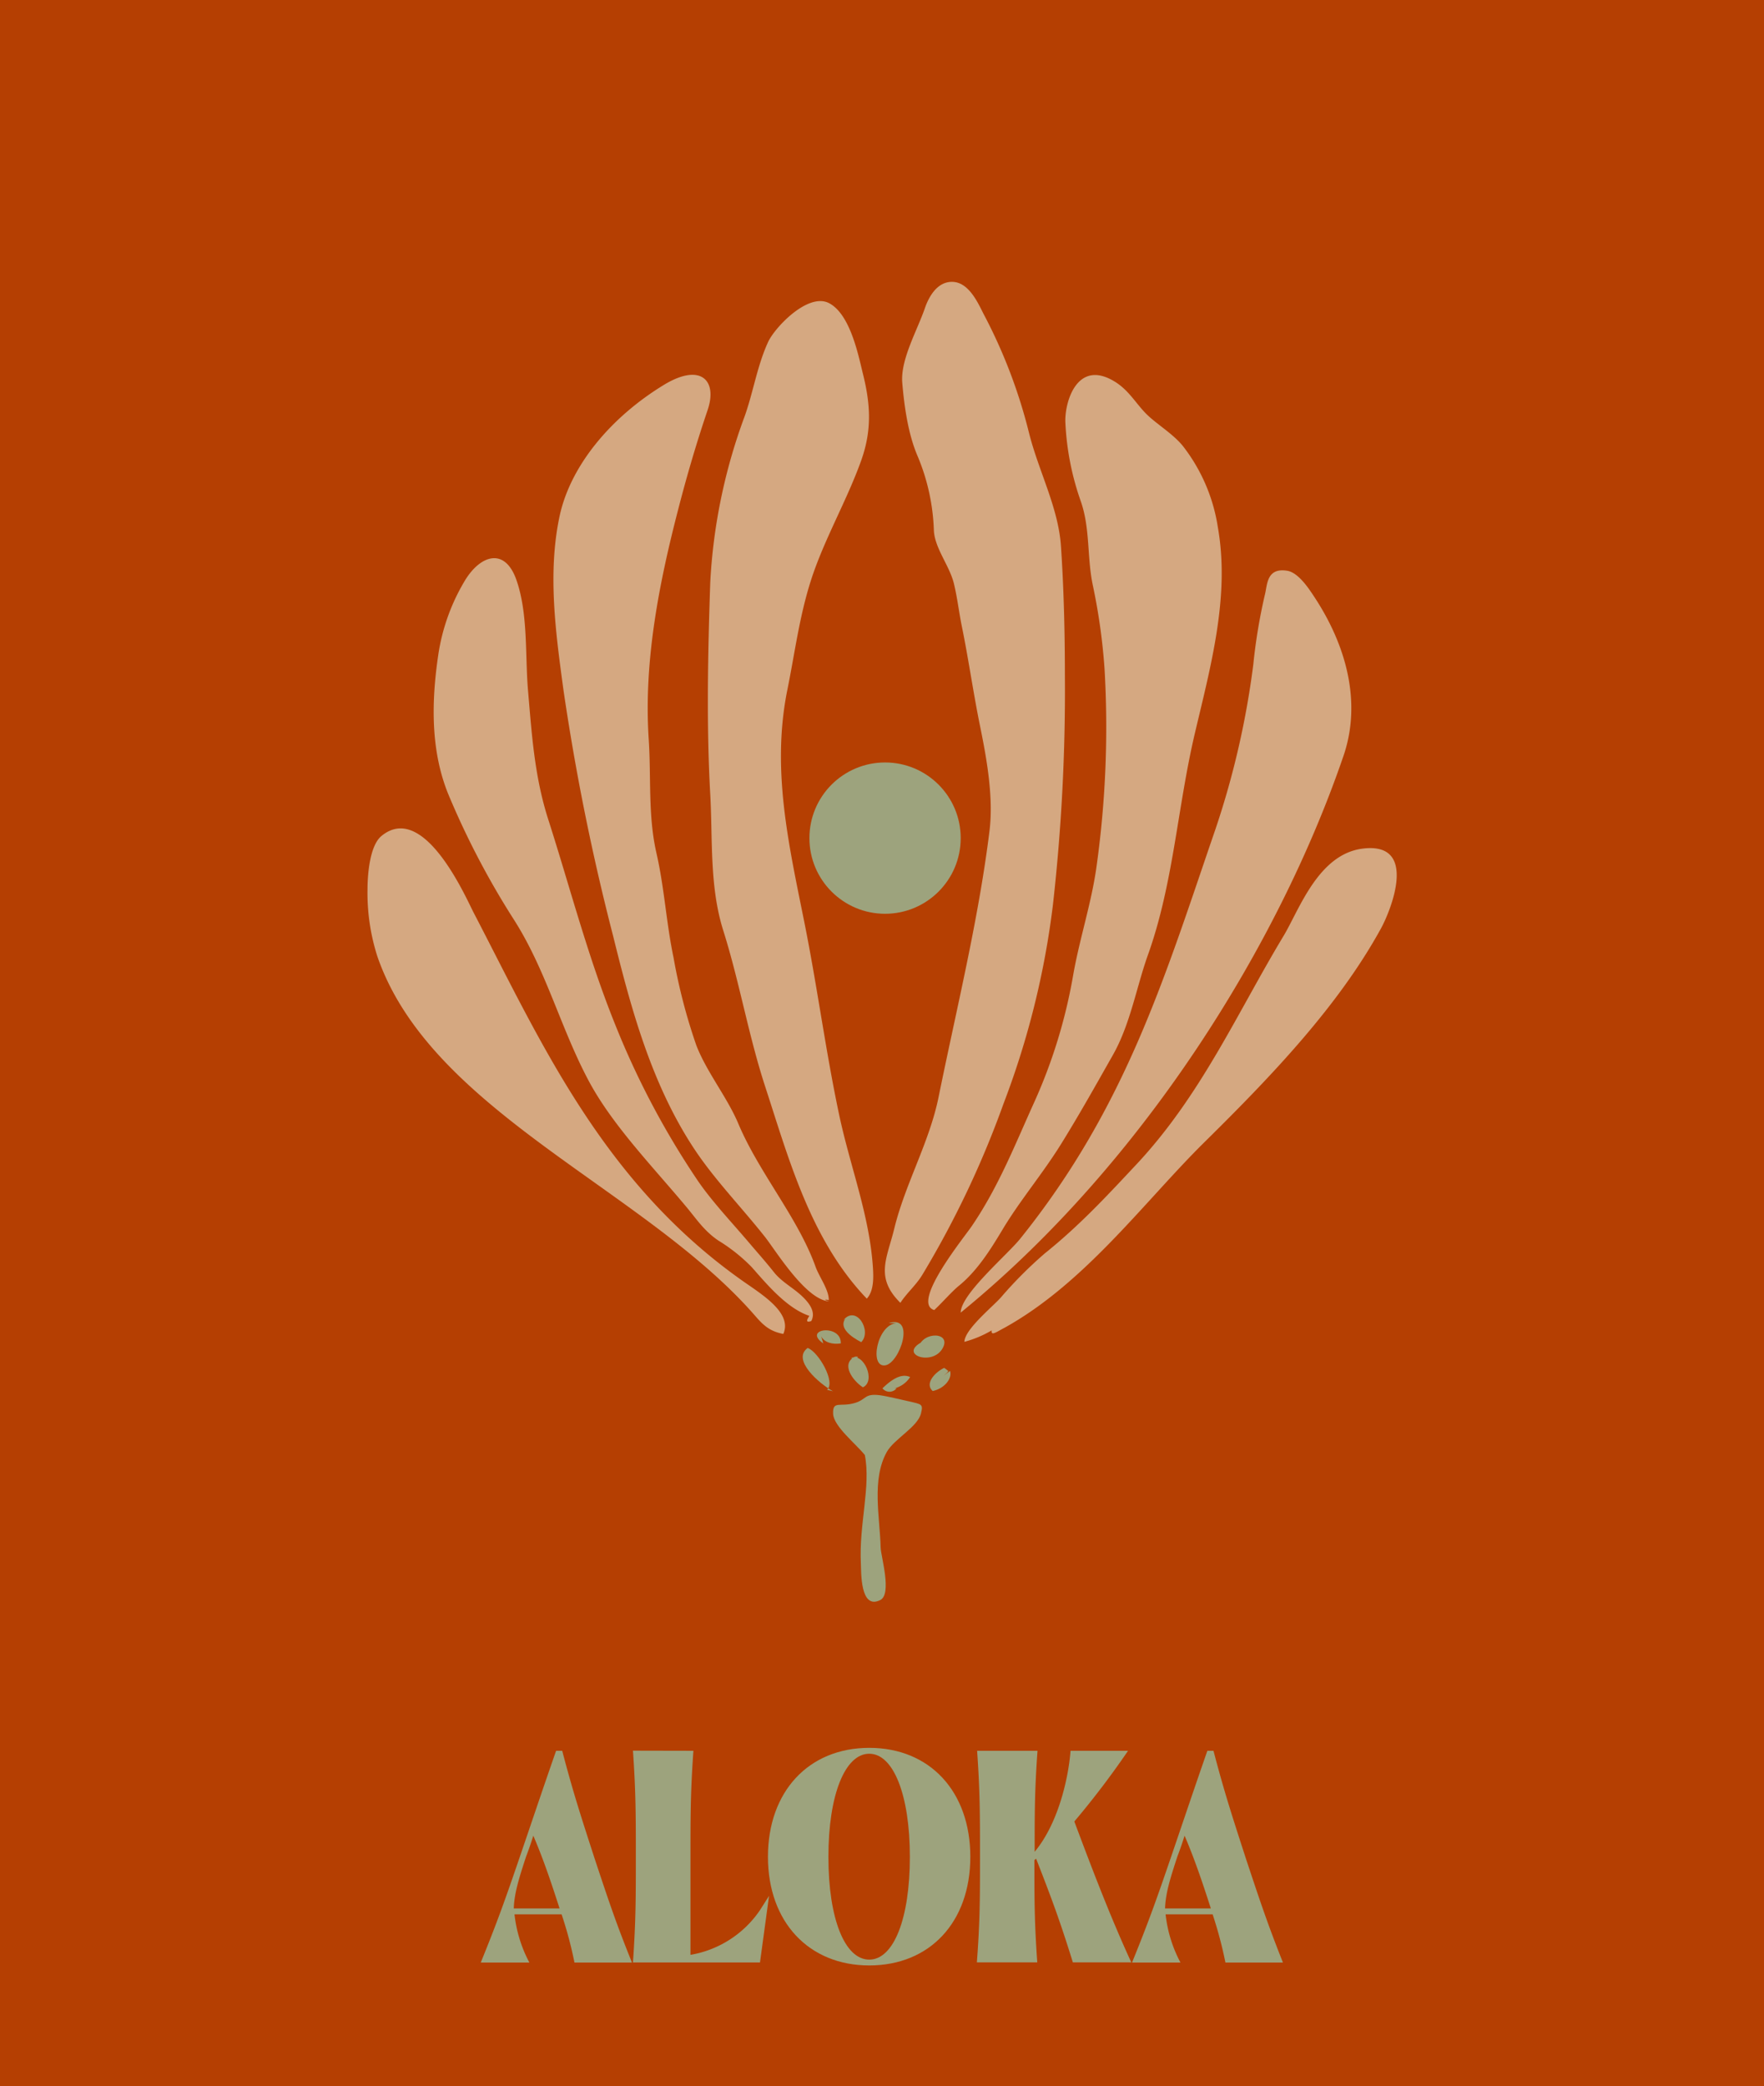 <svg id="Layer_1" data-name="Layer 1" xmlns="http://www.w3.org/2000/svg" viewBox="0 0 288 340.54"><defs><style>.cls-1{fill:#b53f02;}.cls-2{fill:#9da37d;}.cls-3{fill:#d5a881;}</style></defs><rect class="cls-1" x="-2.34" y="-1.22" width="293.37" height="346.73"/><path class="cls-2" d="M97.13,303.55c2.19,6.58,3.39,10.25,6.05,16.83H93.79a64.52,64.52,0,0,0-2.1-7.87H84a21.81,21.81,0,0,0,2.43,7.87H78.49c2.76-6.77,4.1-10.59,6.38-17.26s3.58-10.59,5.92-17.31h1C93.6,292.72,94.89,296.63,97.13,303.55Zm-5.77,8c-1.29-4-2.62-8-4.29-11.88-.34,1.1-.72,2.2-1.19,3.44-1.1,3.38-1.91,5.86-2,8.44Z"/><path class="cls-2" d="M113.21,285.81c-.48,6.77-.48,10.59-.48,17.31v16a17.18,17.18,0,0,0,11.35-7.3l1.48-2.33-1.48,10.87H103.34c.47-6.73.47-10.54.47-17.26s0-10.54-.47-17.31Z"/><path class="cls-2" d="M141.92,285.33c9.87,0,16.5,7.11,16.5,17.79s-6.63,17.73-16.5,17.73-16.54-7.1-16.54-17.73S132,285.33,141.92,285.33Zm0,34.57c4,0,6.63-6.72,6.63-16.78s-2.67-16.83-6.63-16.83-6.67,6.72-6.67,16.83S137.92,319.9,141.92,319.9Z"/><path class="cls-2" d="M160,303.12c0-6.78,0-10.59-.47-17.31h9.86c-.47,6.48-.47,10.2-.47,16.49,4.05-4.86,5.58-12.58,5.86-16.49h9.39a140.41,140.41,0,0,1-8.77,11.54c2.91,7.77,5.87,15.54,9.3,23h-9.54c-2.05-6.63-3.47-10.45-6-16.93-.09.1-.19.14-.28.24,0,6.39,0,10.11.47,16.69h-9.86C160,313.61,160,309.79,160,303.12Z"/><path class="cls-2" d="M203.46,303.55c2.19,6.58,3.39,10.25,6,16.83h-9.39a66.43,66.43,0,0,0-2.09-7.87H190.3a21.81,21.81,0,0,0,2.43,7.87h-7.91c2.76-6.77,4.1-10.59,6.38-17.26s3.58-10.59,5.92-17.31h1C199.93,292.72,201.22,296.63,203.46,303.55Zm-5.77,8c-1.29-4-2.62-8-4.29-11.88-.34,1.1-.72,2.2-1.19,3.44-1.1,3.38-1.91,5.86-2,8.44Z"/><path class="cls-2" d="M141.2,237.53c-1.43-1.8-5.09-4.68-5.18-6.72-.1-2.26,1.15-1.05,3.58-1.79,1.89-.57,1.48-1.56,4-1.26,1.13.14,3.59.74,4.77,1,2.13.5,2.37.43,2,1.95-.51,2.23-4.4,4.19-5.59,6.32-2.51,4.51-1.12,10.66-1,15.64.05,1.43,1.88,7.55-.06,8.53-3.33,1.68-3.1-4.71-3.17-5.94C140.22,248.87,142.2,242.67,141.2,237.53Z"/><path class="cls-2" d="M136,227.12c-2.26-1.25-6.78-5.15-4.14-7.07,1.77.61,4.62,5.6,3.17,6.83"/><path class="cls-2" d="M139.91,221.91c-.19-.24.62-.49-.32-.44-2.38,1.18-.36,3.94,1.29,5,2.21-1,.09-5.78-1.94-4.76"/><path class="cls-2" d="M146.38,226.64a1.48,1.48,0,0,1-2.31,0c1-.95,2.86-2.63,4.52-1.84a4.31,4.31,0,0,1-2.54,1.84"/><path class="cls-2" d="M155.11,223.8c.39,1.16-.83,2.85-2.83,3.28-1.32-1.18.27-3,1.87-3.78a6.5,6.5,0,0,1,.67.51c-.15.31-.49.51-.68.7"/><path class="cls-2" d="M146.38,216c-3.22.21-4.5,7.35-1.82,6.88,2.37-.42,5-8.3.52-6.88"/><path class="cls-2" d="M138,215.28c-1.08,1.51,1,3,2.61,3.82,1.79-1.8-.78-6.17-2.93-3.58"/><path class="cls-2" d="M149.94,220c.72-2.78,5.62-2.57,3.88.23s-7.21.86-3.24-1.18"/><path class="cls-2" d="M134.41,219.31c-3.49-2.43,3-3.25,2.86,0-1.39.2-2.7-.17-3.19-1.15"/><path class="cls-3" d="M161.91,217.18a18,18,0,0,1-4.46,1.87c.06-2,4.32-5.47,5.92-7.2a68.2,68.2,0,0,1,7.2-7.23c5.7-4.58,10.09-9.33,14.87-14.43,10.65-11.34,16.54-24.82,24.12-37.4,2.53-4.2,5.62-13.3,12.86-14.25,9.22-1.2,4.69,10,3.06,13-6.95,12.67-17.77,24-28.82,34.9-9.76,9.63-19.47,23-32.65,30.31C162.65,217.46,161.77,218.15,161.91,217.18Z"/><path class="cls-3" d="M157.53,213.72l-.68.56c0-3,7.55-9.38,9.72-12.07,17.38-21.61,23.67-43,31.9-66.93a138.64,138.64,0,0,0,6.15-26.8,90.41,90.41,0,0,1,1.87-11.31c.44-1.62.23-4.53,3.64-4,1.89.28,3.66,3.08,4.45,4.27,5.28,8,7.73,17.27,4.77,25.94C208.77,154.31,186.71,189.68,157.53,213.72Z"/><path class="cls-3" d="M152.53,213.86c-3.86-1.15,4.86-11.83,6.14-13.72,4.4-6.47,7.09-13.39,10.2-20.24a85.75,85.75,0,0,0,6.32-20.59c1.05-6.07,3.07-12.05,3.87-18.11a163.92,163.92,0,0,0,1.27-32.08,98.92,98.92,0,0,0-1.89-13.48c-1-4.61-.41-9.33-2-13.85A44.73,44.73,0,0,1,173.94,69c-.17-3.2,1.86-10.6,8.16-6.64,2.21,1.39,3.35,3.49,5,5.16s4.36,3.25,6,5.26a28.62,28.62,0,0,1,5.73,13.27c2,11.34-1.17,22.69-3.79,33.83-2.81,12-3.48,24.44-7.62,36-1.88,5.26-2.87,11.31-5.72,16.34s-5.48,9.73-8.47,14.55-6.72,9.21-9.58,14c-1.84,3.06-4,6.57-7,9.05C155.44,210.77,153.71,212.79,152.53,213.86Z"/><path class="cls-3" d="M147,212.68c-4.19-4.14-2.19-7.24-1-12.1,1.76-7.27,5.75-14.12,7.24-21.5,2.95-14.52,6.52-28.94,8.31-43.44.67-5.43-.43-11.67-1.52-17-1.12-5.47-1.89-11-3-16.41-.47-2.31-.74-4.72-1.3-7-.71-2.88-3.09-5.69-3.26-8.59a34.07,34.07,0,0,0-2.64-12.14c-1.57-3.62-2.2-8.21-2.52-12S149.73,54,151,50.31c.52-1.51,1.88-4.47,4.65-4.29s4.26,4,5.06,5.47A85.41,85.41,0,0,1,168,70.66c1.56,6.25,4.8,12.2,5.22,18.53.47,7,.64,14.14.64,21.23a311.75,311.75,0,0,1-1.94,37.17,137.16,137.16,0,0,1-8.09,32.61,156.58,156.58,0,0,1-13.23,27.88C149.55,209.82,148.1,211,147,212.68Z"/><path class="cls-3" d="M141.52,212c-9.16-9.54-12.76-22.89-16.57-34.55-2.77-8.48-4.2-17.1-6.88-25.59-2.25-7.17-1.7-14.85-2.11-22.18-.64-11.42-.38-23.35,0-34.61a91.3,91.3,0,0,1,5.55-26.93c1.43-3.9,2.09-8.39,3.89-12.3,1.08-2.37,6.56-8.18,10-6.33S140.14,58,140.88,61c1.25,5,1.5,9.22-.29,14.21-2.37,6.61-6.08,12.92-8.21,19.59-1.89,5.93-2.61,11.79-3.83,17.8-2.63,13,.21,25.19,2.78,38,2.11,10.51,3.49,21.11,5.69,31.46,1.77,8.31,4.87,16.14,5.48,24.61C142.63,208.51,142.7,210.71,141.52,212Z"/><path class="cls-3" d="M135.38,212.44c-3.8-.19-8.78-8.36-10.48-10.51-3.72-4.71-8.08-9.2-11.37-14.1-7.18-10.72-10.54-23.37-13.42-35A381,381,0,0,1,92,112.68c-1.27-9.34-2.62-19.1-.64-28.41,1.73-8.11,8.18-16,16.9-21.36,6.08-3.76,8.92-.88,7.28,4-1.79,5.28-3.35,10.58-4.75,16-3.21,12.35-5.71,25.07-4.88,37.72.42,6.32-.14,12.5,1.27,18.66,1.29,5.63,1.6,11.4,2.78,17a92.09,92.09,0,0,0,3.71,14.31c1.67,4.38,5.06,8.52,6.87,12.83,3.4,8.06,9.75,15.37,12.62,23.38.6,1.66,2.18,3.74,2.15,5.42C134.89,212.13,134.21,212.09,135.38,212.44Z"/><path class="cls-3" d="M132.14,214.81c-3.8-1.27-7.18-5.46-9.45-8a28.23,28.23,0,0,0-5.43-4.31c-2.31-1.57-3.55-3.5-5.17-5.44-5.48-6.57-12-13.26-15.87-20.42-4.63-8.59-7-18.17-12.29-26.47A132.87,132.87,0,0,1,73.17,129.6c-2.91-7.19-2.73-15.17-1.61-22.73A32.93,32.93,0,0,1,75.77,95c2.5-4.32,6.55-5.77,8.49-.47,2,5.56,1.45,12.42,1.95,18.21.61,7.13,1.05,14,3.29,21,3.62,11.3,6.52,22.61,11,33.67a135,135,0,0,0,13.42,25.33c2.38,3.48,5.62,6.87,8.42,10.18,1.36,1.6,2.7,3.1,4,4.74s3.06,2.48,4.62,3.95c1.25,1.19,2.26,2.61,1.49,4.05C131.63,215.92,131.61,215.63,132.14,214.81Z"/><path class="cls-3" d="M127.89,217.76c-2.3-.43-3.35-1.52-4.64-3-18-20.66-52.93-33.29-61.65-58.66A34.07,34.07,0,0,1,60,145.21c0-2.15.3-7.12,2.28-8.74,6.84-5.63,13.6,9.65,15,12.42,11.12,21.36,21.18,44.33,44.39,60.51C124.85,211.6,129.33,214.48,127.89,217.76Z"/><circle class="cls-2" cx="144.5" cy="136.82" r="12.35"/></svg>